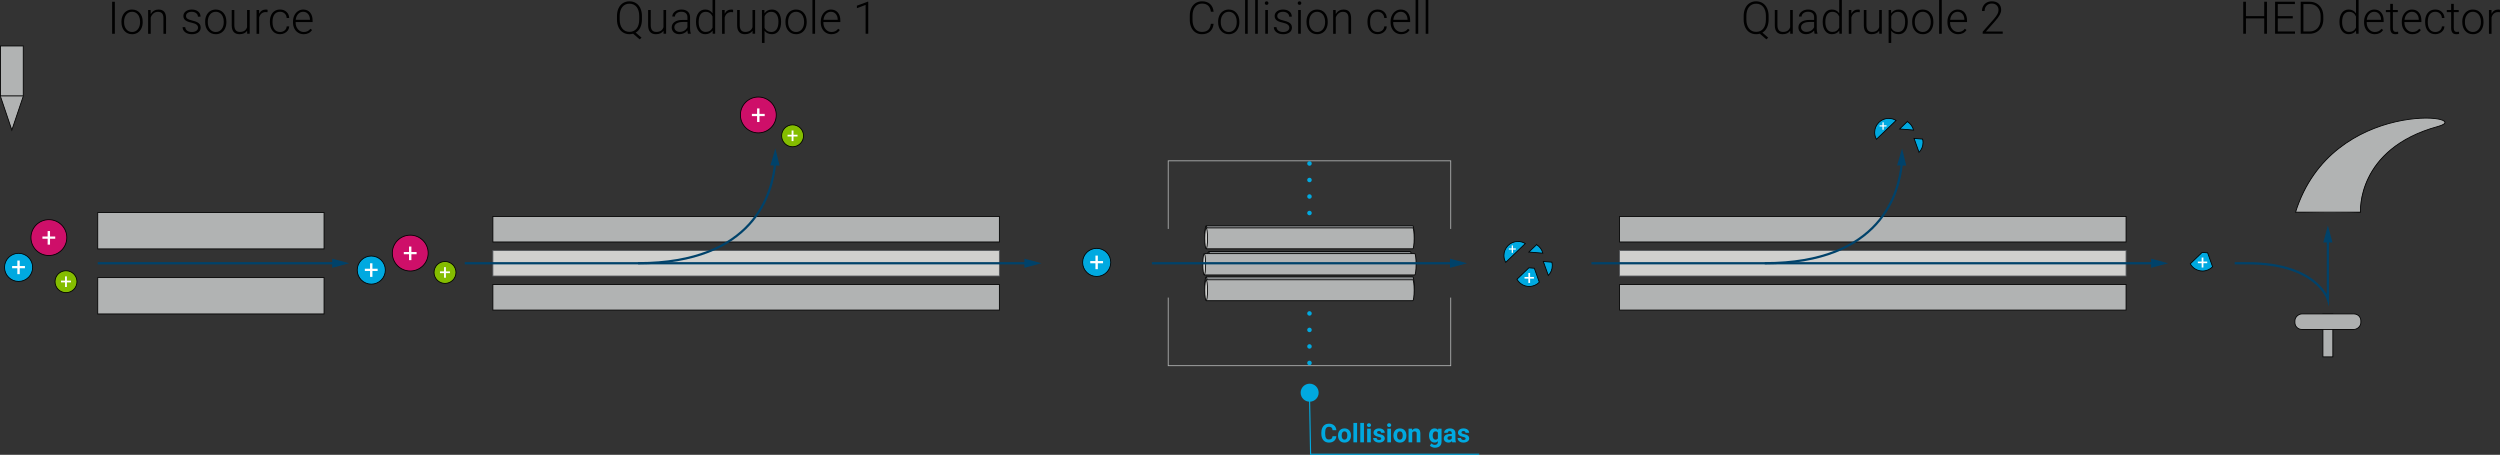 <?xml version="1.0" encoding="UTF-8"?><svg id="b" xmlns="http://www.w3.org/2000/svg" width="2221.121" height="404.079" viewBox="0 0 2221.121 404.079"><rect x="0" y="0" width="2221.121" height="404.079" fill="#333333" stroke="none"/><g id="c"><g id="d"><g id="e"><g id="f"><rect x="86.838" y="246.634" width="201.06" height="32.287" fill="#b1b3b3" stroke="#000" stroke-miterlimit="10" stroke-width=".75"/><rect x="86.838" y="188.85" width="201.06" height="32.287" fill="#b1b3b3" stroke="#000" stroke-miterlimit="10" stroke-width=".75"/></g><g id="g"><polyline points=".355 85.417 10.523 115.575 20.691 85.417" fill="#b1b3b3" stroke="#000" stroke-miterlimit="10" stroke-width=".75"/><rect x=".387" y="40.839" width="20.272" height="44.34" fill="#b1b3b3" stroke="#000" stroke-miterlimit="10" stroke-width=".75"/></g></g><g id="h"><rect id="i" x="437.898" y="252.792" width="450" height="22.688" fill="#b1b3b3" stroke="#000" stroke-miterlimit="10" stroke-width=".75"/><rect id="j" x="437.898" y="222.542" width="450" height="22.688" fill="#d0d0ce" stroke="#53565a" stroke-miterlimit="10" stroke-width=".75"/><rect id="k" x="437.898" y="192.291" width="450" height="22.688" fill="#b1b3b3" stroke="#000" stroke-miterlimit="10" stroke-width=".75"/></g><g id="l"><polyline id="m" points="1288.898 264.386 1288.898 324.886 1037.898 324.886 1037.898 264.386" fill="none" stroke="#b1b3b3" stroke-miterlimit="10" stroke-width=".75"/><polyline id="n" points="1037.898 203.386 1037.898 142.886 1288.898 142.886 1288.898 203.386" fill="none" stroke="#b1b3b3" stroke-miterlimit="10" stroke-width=".75"/><line x1="1163.398" y1="278.457" x2="1163.398" y2="278.457" fill="none" stroke="#00a9e0" stroke-linecap="round" stroke-miterlimit="10" stroke-width="4"/><line x1="1163.398" y1="293.123" x2="1163.398" y2="315.123" fill="none" stroke="#00a9e0" stroke-dasharray="0 0 0 14.667" stroke-linecap="round" stroke-miterlimit="10" stroke-width="4"/><line x1="1163.398" y1="322.457" x2="1163.398" y2="322.457" fill="none" stroke="#00a9e0" stroke-linecap="round" stroke-miterlimit="10" stroke-width="4"/><line x1="1163.398" y1="145.257" x2="1163.398" y2="145.257" fill="none" stroke="#00a9e0" stroke-linecap="round" stroke-miterlimit="10" stroke-width="4"/><line x1="1163.398" y1="159.923" x2="1163.398" y2="181.923" fill="none" stroke="#00a9e0" stroke-dasharray="0 0 0 14.667" stroke-linecap="round" stroke-miterlimit="10" stroke-width="4"/><line x1="1163.398" y1="189.257" x2="1163.398" y2="189.257" fill="none" stroke="#00a9e0" stroke-linecap="round" stroke-miterlimit="10" stroke-width="4"/><g id="o"><path d="M1071.609,245.938h183.577c.679,0,1.23,4.16,1.23,9.291s-.551,9.291-1.23,9.291h-183.577" fill="#888b8d" stroke="#000" stroke-miterlimit="10" stroke-width=".75"/><ellipse cx="1071.609" cy="255.229" rx="1.23" ry="9.291" fill="#888b8d" stroke="#000" stroke-miterlimit="10" stroke-width=".75"/></g><g id="p"><path d="M1071.609,200.611h183.577c.679,0,1.23,4.16,1.23,9.291s-.551,9.291-1.23,9.291h-183.577" fill="#888b8d" stroke="#000" stroke-miterlimit="10" stroke-width=".75"/><ellipse cx="1071.609" cy="209.902" rx="1.23" ry="9.291" fill="#888b8d" stroke="#000" stroke-miterlimit="10" stroke-width=".75"/></g><g id="q"><path d="M1073.784,223.495h179.228c.663,0,1.201,4.061,1.201,9.071s-.538,9.071-1.201,9.071h-179.228" fill="#888b8d" stroke="#000" stroke-miterlimit="10" stroke-width=".75"/><ellipse cx="1073.784" cy="232.566" rx="1.201" ry="9.071" fill="#888b8d" stroke="#000" stroke-miterlimit="10" stroke-width=".75"/></g><g id="r"><path d="M1071.609,248.578h183.577c.679,0,1.23,4.16,1.23,9.291s-.551,9.291-1.23,9.291h-183.577" fill="#b1b3b3" stroke="#000" stroke-miterlimit="10" stroke-width=".75"/><ellipse cx="1071.609" cy="257.869" rx="1.23" ry="9.291" fill="#d0d0ce" stroke="#000" stroke-miterlimit="10" stroke-width=".75"/></g><g id="s"><path d="M1069.901,225.348h186.994c.692,0,1.253,4.237,1.253,9.464s-.561,9.464-1.253,9.464h-186.994" fill="#b1b3b3" stroke="#000" stroke-miterlimit="10" stroke-width=".75"/><ellipse cx="1069.901" cy="234.812" rx="1.253" ry="9.464" fill="#d0d0ce" stroke="#000" stroke-miterlimit="10" stroke-width=".75"/></g><g id="t"><path d="M1071.609,202.465h183.577c.679,0,1.23,4.16,1.23,9.291s-.551,9.291-1.23,9.291h-183.577" fill="#b1b3b3" stroke="#000" stroke-miterlimit="10" stroke-width=".75"/><ellipse cx="1071.609" cy="211.756" rx="1.23" ry="9.291" fill="#d0d0ce" stroke="#000" stroke-miterlimit="10" stroke-width=".75"/></g></g><g id="u"><rect id="v" x="1438.898" y="252.792" width="450" height="22.688" fill="#b1b3b3" stroke="#000" stroke-miterlimit="10" stroke-width=".75"/><rect id="w" x="1438.898" y="222.542" width="450" height="22.688" fill="#d0d0ce" stroke="#53565a" stroke-miterlimit="10" stroke-width=".75"/><rect id="x" x="1438.898" y="192.291" width="450" height="22.688" fill="#b1b3b3" stroke="#000" stroke-miterlimit="10" stroke-width=".75"/></g><g id="y"><g id="z"><path d="M2166.023,112.36c-73.344,20.389-68.811,75.924-68.811,75.924-4.506.253-13.553.567-27.201.567-11.334,0-22.667-.567-30.518-.368,32.3-102.741,162.313-86.07,126.529-76.122Z" fill="#b1b3b3" stroke-width="0"/><path d="M2039.494,188.482c32.3-102.741,162.365-85.882,126.529-76.122-72.778,19.822-68.838,76.122-68.838,76.122h-57.691Z" fill="none" stroke="#000" stroke-miterlimit="10" stroke-width=".75"/></g><g id="aa"><rect x="2063.786" y="278.921" width="8.828" height="38.134" transform="translate(4136.401 595.975) rotate(-180)" fill="#aeb0b0" stroke="#000" stroke-miterlimit="10" stroke-width=".75"/><rect x="2061.321" y="256.498" width="13.759" height="58.605" rx="6.07" ry="6.07" transform="translate(1782.4 2354.001) rotate(-90)" fill="#aeb0b0" stroke="#000" stroke-miterlimit="10" stroke-width=".75"/></g></g></g><g id="ab"><g id="ac"><g id="ad"><circle cx="43.422" cy="211.082" r="15.933" fill="#ce0f69" stroke="#000" stroke-miterlimit="10" stroke-width=".75"/><path d="M44.44,210.118h4.626v1.994h-4.626v5.242h-2.119v-5.242h-4.626v-1.994h4.626v-4.843h2.119v4.843Z" fill="#fff" stroke-width="0"/></g><g id="ae"><circle cx="58.635" cy="250.269" r="9.747" fill="#84bd00" stroke="#000" stroke-miterlimit="10" stroke-width=".75"/><path d="M59.432,249.327h3.608v1.556h-3.608v4.088h-1.653v-4.088h-3.608v-1.556h3.608v-3.777h1.653v3.777Z" fill="#fff" stroke-width="0"/></g><g id="af"><circle cx="16.506" cy="237.545" r="12.496" fill="#00a9e0" stroke="#000" stroke-miterlimit="10" stroke-width=".75"/><path d="M17.525,236.339h4.626v1.994h-4.626v5.242h-2.12v-5.242h-4.626v-1.994h4.626v-4.843h2.12v4.843Z" fill="#fff" stroke-width="0"/></g></g><line x1="86.838" y1="233.886" x2="297.898" y2="233.886" fill="none" stroke="#00426a" stroke-miterlimit="10" stroke-width="2"/><polygon points="295.124 237.953 310.301 233.886 295.124 229.818 295.124 237.953" fill="#00426a" stroke-width="0"/><g id="ag"><circle cx="329.865" cy="239.958" r="12.496" fill="#00a9e0" stroke="#000" stroke-miterlimit="10" stroke-width=".75"/><path d="M330.888,238.754h4.626v1.994h-4.626v5.242h-2.12v-5.242h-4.626v-1.994h4.626v-4.843h2.12v4.843Z" fill="#fff" stroke-width="0"/></g><g id="ah"><circle cx="395.362" cy="242.056" r="9.747" fill="#84bd00" stroke="#000" stroke-miterlimit="10" stroke-width=".75"/><path d="M396.157,241.115h3.608v1.556h-3.608v4.088h-1.653v-4.088h-3.608v-1.556h3.608v-3.777h1.653v3.777Z" fill="#fff" stroke-width="0"/></g><g id="ai"><circle cx="364.484" cy="224.847" r="15.933" fill="#ce0f69" stroke="#000" stroke-miterlimit="10" stroke-width=".75"/><path d="M365.502,223.884h4.626v1.994h-4.626v5.242h-2.119v-5.242h-4.626v-1.994h4.626v-4.843h2.119v4.843Z" fill="#fff" stroke-width="0"/></g><line x1="412.898" y1="233.886" x2="912.898" y2="233.886" fill="none" stroke="#00426a" stroke-miterlimit="10" stroke-width="2"/><polygon points="910.124 237.953 925.301 233.886 910.124 229.818 910.124 237.953" fill="#00426a" stroke-width="0"/><path d="M566.875,233.857c103.259,0,119.623-62.418,121.853-89.599" fill="none" stroke="#00426a" stroke-miterlimit="10" stroke-width="2"/><polygon points="692.6 147.122 688.875 131.857 684.468 146.939 692.6 147.122" fill="#00426a" stroke-width="0"/><g id="aj"><circle cx="704.166" cy="120.662" r="9.747" fill="#84bd00" stroke="#000" stroke-miterlimit="10" stroke-width=".75"/><path d="M704.962,119.719h3.608v1.556h-3.608v4.088h-1.653v-4.088h-3.608v-1.556h3.608v-3.777h1.653v3.777Z" fill="#fff" stroke-width="0"/></g><g id="ak"><circle cx="673.74" cy="102.135" r="15.933" fill="#ce0f69" stroke="#000" stroke-miterlimit="10" stroke-width=".75"/><path d="M674.758,101.171h4.626v1.994h-4.626v5.242h-2.12v-5.242h-4.626v-1.994h4.626v-4.843h2.12v4.843Z" fill="#fff" stroke-width="0"/></g><g id="al"><circle cx="974.352" cy="233.125" r="12.496" fill="#00a9e0" stroke="#000" stroke-miterlimit="10" stroke-width=".75"/><path d="M975.371,231.919h4.626v1.994h-4.626v5.242h-2.12v-5.242h-4.626v-1.994h4.626v-4.843h2.12v4.843Z" fill="#fff" stroke-width="0"/></g><line x1="1023.398" y1="233.886" x2="1290.995" y2="233.886" fill="none" stroke="#00426a" stroke-miterlimit="10" stroke-width="2"/><polygon points="1288.221 237.953 1303.398 233.886 1288.221 229.818 1288.221 237.953" fill="#00426a" stroke-width="0"/><g id="am"><path d="M1348.648,214.518c-6.902,0-12.496,5.595-12.496,12.496,0,2.212.58,4.287,1.589,6.09l17.431-16.733c-1.901-1.167-4.129-1.853-6.523-1.853Z" fill="#00a9e0" stroke="#000" stroke-miterlimit="10" stroke-width=".75"/><path d="M1344.216,220.681h2.515v1.084h-2.515v2.849h-1.151v-2.849h-2.515v-1.084h2.515v-2.632h1.151v2.632Z" fill="#fff" stroke-width="0"/><path d="M1365.171,217.37l-6.845,6.572,12.421.981c-.815-3.182-2.846-5.875-5.576-7.552Z" fill="#00a9e0" stroke="#000" stroke-miterlimit="10" stroke-width=".75"/><path d="M1358.326,237.942l-10.585,10.162c2.138,3.82,6.218,6.407,10.907,6.407,3.511,0,6.679-1.453,8.95-3.785l-4.443-12.403-4.829-.381Z" fill="#00a9e0" stroke="#000" stroke-miterlimit="10" stroke-width=".75"/><path d="M1359.418,246.084h3.395v1.463h-3.395v3.846h-1.555v-3.846h-3.395v-1.463h3.395v-3.553h1.555v3.553Z" fill="#fff" stroke-width="0"/><path d="M1378.747,232.922l-7.593-.599,4.443,12.403c2.192-2.251,3.547-5.321,3.547-8.712,0-1.069-.144-2.102-.397-3.092Z" fill="#00a9e0" stroke="#000" stroke-miterlimit="10" stroke-width=".75"/></g><line x1="1413.898" y1="233.886" x2="1913.898" y2="233.886" fill="none" stroke="#00426a" stroke-miterlimit="10" stroke-width="2"/><polygon points="1911.124 237.953 1926.301 233.886 1911.124 229.818 1911.124 237.953" fill="#00426a" stroke-width="0"/><path d="M1567.875,233.857c103.259,0,119.623-62.418,121.853-89.599" fill="none" stroke="#00426a" stroke-miterlimit="10" stroke-width="2"/><polygon points="1693.6 147.122 1689.875 131.857 1685.468 146.939 1693.6 147.122" fill="#00426a" stroke-width="0"/><g id="an"><path d="M1678.024,105.159c-6.902,0-12.496,5.595-12.496,12.496,0,2.212.58,4.287,1.589,6.09l17.431-16.733c-1.901-1.167-4.129-1.853-6.523-1.853Z" fill="#00a9e0" stroke="#000" stroke-miterlimit="10" stroke-width=".75"/><path d="M1673.592,111.323h2.515v1.084h-2.515v2.849h-1.151v-2.849h-2.515v-1.084h2.515v-2.632h1.151v2.632Z" fill="#fff" stroke-width="0"/><path d="M1694.548,108.012l-6.845,6.572,12.421.981c-.815-3.182-2.846-5.875-5.576-7.552Z" fill="#00a9e0" stroke="#000" stroke-miterlimit="10" stroke-width=".75"/><path d="M1708.124,123.564l-7.593-.599,4.443,12.403c2.192-2.251,3.547-5.321,3.547-8.712,0-1.069-.144-2.102-.397-3.092Z" fill="#00a9e0" stroke="#000" stroke-miterlimit="10" stroke-width=".75"/></g><path d="M1956.513,224.229l-10.585,10.162c2.138,3.82,6.218,6.407,10.907,6.407,3.511,0,6.679-1.453,8.95-3.785l-4.443-12.403-4.829-.381Z" fill="#00a9e0" stroke="#000" stroke-miterlimit="10" stroke-width=".75"/><path d="M1957.605,232.372h3.395v1.463h-3.395v3.846h-1.555v-3.846h-3.395v-1.463h3.395v-3.553h1.555v3.553Z" fill="#fff" stroke-width="0"/><path d="M2068.201,212.664v53.203s-10.044-31.971-71.253-31.982h-11.542" fill="none" stroke="#00426a" stroke-miterlimit="10" stroke-width="2"/><polygon points="2064.133 215.438 2068.201 200.261 2072.268 215.438 2064.133 215.438" fill="#00426a" stroke-width="0"/></g><g id="ao"><path d="M102.026,30h-2.402V1.562h2.402v28.438Z" fill="#000" stroke-width="0"/><path d="M107.905,19.121c0-2.031.394-3.86,1.182-5.488.788-1.628,1.901-2.894,3.34-3.799,1.438-.905,3.069-1.357,4.893-1.357,2.812,0,5.091.986,6.836,2.959,1.745,1.973,2.617,4.587,2.617,7.842v.488c0,2.044-.394,3.884-1.182,5.518-.788,1.634-1.898,2.894-3.33,3.779-1.433.886-3.066,1.328-4.902,1.328-2.8,0-5.075-.986-6.826-2.959-1.751-1.973-2.627-4.587-2.627-7.842v-.469ZM110.249,19.766c0,2.526.654,4.6,1.963,6.221s3.024,2.432,5.146,2.432c2.109,0,3.818-.811,5.127-2.432s1.963-3.76,1.963-6.416v-.449c0-1.614-.3-3.093-.898-4.434-.599-1.341-1.439-2.38-2.52-3.115-1.081-.735-2.318-1.104-3.711-1.104-2.083,0-3.783.817-5.098,2.451-1.315,1.634-1.973,3.772-1.973,6.416v.43Z" fill="#000" stroke-width="0"/><path d="M133.823,8.867l.078,3.613c.794-1.302,1.784-2.295,2.969-2.979,1.185-.684,2.493-1.025,3.926-1.025,2.266,0,3.952.638,5.059,1.914,1.106,1.276,1.667,3.19,1.68,5.742v13.867h-2.324v-13.887c-.013-1.888-.414-3.294-1.201-4.219-.788-.925-2.048-1.387-3.779-1.387-1.445,0-2.725.452-3.838,1.357s-1.937,2.126-2.471,3.662v14.473h-2.324V8.867h2.227Z" fill="#000" stroke-width="0"/><path d="M175.952,24.629c0-1.159-.466-2.09-1.396-2.793-.931-.703-2.334-1.253-4.209-1.65s-3.33-.853-4.365-1.367-1.804-1.143-2.305-1.885c-.501-.742-.752-1.641-.752-2.695,0-1.667.696-3.044,2.09-4.131,1.393-1.087,3.177-1.631,5.352-1.631,2.356,0,4.248.583,5.674,1.748s2.139,2.686,2.139,4.561h-2.344c0-1.237-.518-2.266-1.553-3.086s-2.341-1.23-3.916-1.23c-1.537,0-2.771.342-3.701,1.025-.931.684-1.396,1.572-1.396,2.666,0,1.055.387,1.872,1.162,2.451.774.579,2.188,1.11,4.238,1.592s3.587.996,4.609,1.543c1.022.547,1.78,1.204,2.275,1.973.495.769.742,1.699.742,2.793,0,1.784-.72,3.21-2.158,4.277-1.439,1.067-3.317,1.602-5.635,1.602-2.461,0-4.457-.596-5.986-1.787-1.53-1.191-2.295-2.698-2.295-4.521h2.344c.091,1.367.667,2.432,1.729,3.193,1.061.762,2.464,1.143,4.209,1.143,1.627,0,2.942-.358,3.945-1.074,1.002-.716,1.504-1.621,1.504-2.715Z" fill="#000" stroke-width="0"/><path d="M182.26,19.121c0-2.031.394-3.86,1.182-5.488.788-1.628,1.901-2.894,3.34-3.799,1.438-.905,3.069-1.357,4.893-1.357,2.812,0,5.091.986,6.836,2.959,1.745,1.973,2.617,4.587,2.617,7.842v.488c0,2.044-.394,3.884-1.182,5.518-.788,1.634-1.898,2.894-3.33,3.779-1.433.886-3.066,1.328-4.902,1.328-2.8,0-5.075-.986-6.826-2.959-1.751-1.973-2.627-4.587-2.627-7.842v-.469ZM184.604,19.766c0,2.526.654,4.6,1.963,6.221s3.024,2.432,5.146,2.432c2.109,0,3.818-.811,5.127-2.432s1.963-3.76,1.963-6.416v-.449c0-1.614-.3-3.093-.898-4.434-.599-1.341-1.439-2.38-2.52-3.115-1.081-.735-2.318-1.104-3.711-1.104-2.083,0-3.783.817-5.098,2.451-1.315,1.634-1.973,3.772-1.973,6.416v.43Z" fill="#000" stroke-width="0"/><path d="M219.546,27.324c-1.406,2.044-3.652,3.066-6.738,3.066-2.253,0-3.965-.654-5.137-1.963s-1.771-3.245-1.797-5.811v-13.75h2.324v13.457c0,4.023,1.627,6.035,4.883,6.035,3.385,0,5.527-1.399,6.426-4.199v-15.293h2.344v21.133h-2.266l-.039-2.676Z" fill="#000" stroke-width="0"/><path d="M237.69,10.859c-.495-.091-1.022-.137-1.582-.137-1.458,0-2.692.407-3.701,1.221-1.009.813-1.729,1.995-2.158,3.545v14.512h-2.324V8.867h2.285l.039,3.359c1.237-2.5,3.223-3.75,5.957-3.75.651,0,1.165.085,1.543.254l-.059,2.129Z" fill="#000" stroke-width="0"/><path d="M248.823,28.418c1.627,0,2.991-.459,4.092-1.377,1.1-.918,1.696-2.106,1.787-3.564h2.246c-.065,1.289-.469,2.464-1.211,3.525s-1.729,1.892-2.959,2.49-2.549.898-3.955.898c-2.773,0-4.971-.964-6.592-2.891s-2.432-4.519-2.432-7.773v-.703c0-2.083.364-3.926,1.094-5.527.729-1.602,1.774-2.839,3.135-3.711,1.36-.872,2.952-1.309,4.775-1.309,2.317,0,4.229.69,5.732,2.07s2.308,3.196,2.412,5.449h-2.246c-.104-1.653-.7-2.988-1.787-4.004-1.087-1.016-2.458-1.523-4.111-1.523-2.109,0-3.747.762-4.912,2.285-1.166,1.523-1.748,3.659-1.748,6.406v.684c0,2.695.583,4.798,1.748,6.309,1.165,1.511,2.809,2.266,4.932,2.266Z" fill="#000" stroke-width="0"/><path d="M269.799,30.391c-1.797,0-3.421-.442-4.873-1.328-1.452-.886-2.582-2.119-3.389-3.701-.808-1.582-1.211-3.356-1.211-5.322v-.84c0-2.031.394-3.86,1.182-5.488.788-1.628,1.885-2.907,3.291-3.838s2.93-1.396,4.57-1.396c2.565,0,4.6.876,6.104,2.627s2.256,4.144,2.256,7.178v1.309h-15.078v.449c0,2.396.687,4.392,2.061,5.986,1.374,1.595,3.102,2.393,5.186,2.393,1.25,0,2.354-.228,3.311-.684s1.826-1.185,2.607-2.188l1.465,1.113c-1.719,2.487-4.212,3.73-7.48,3.73ZM269.37,10.469c-1.758,0-3.239.645-4.443,1.934-1.205,1.289-1.937,3.021-2.197,5.195h12.676v-.254c-.065-2.031-.645-3.685-1.738-4.961s-2.526-1.914-4.297-1.914Z" fill="#000" stroke-width="0"/><path d="M570.319,17.324c0,2.708-.479,5.068-1.436,7.08s-2.321,3.532-4.092,4.561l5.176,4.512-1.66,1.484-5.801-5.02c-1.068.3-2.155.449-3.262.449-2.162,0-4.085-.534-5.771-1.602-1.687-1.067-2.992-2.581-3.916-4.541-.925-1.96-1.394-4.222-1.406-6.787v-3.184c0-2.591.459-4.886,1.377-6.885s2.217-3.535,3.896-4.609,3.606-1.611,5.781-1.611c2.213,0,4.16.534,5.84,1.602s2.979,2.598,3.896,4.59,1.377,4.29,1.377,6.895v3.066ZM567.917,14.238c0-3.425-.775-6.106-2.324-8.047-1.55-1.94-3.679-2.91-6.387-2.91-2.63,0-4.73.974-6.299,2.92-1.569,1.946-2.354,4.665-2.354,8.154v2.969c0,3.372.778,6.045,2.334,8.018,1.556,1.973,3.675,2.959,6.357,2.959,2.708,0,4.831-.97,6.367-2.91,1.536-1.94,2.305-4.648,2.305-8.125v-3.027Z" fill="#000" stroke-width="0"/><path d="M589.499,27.324c-1.406,2.044-3.652,3.066-6.738,3.066-2.253,0-3.965-.654-5.137-1.963s-1.771-3.245-1.797-5.811v-13.75h2.324v13.457c0,4.023,1.627,6.035,4.883,6.035,3.385,0,5.527-1.399,6.426-4.199v-15.293h2.344v21.133h-2.266l-.039-2.676Z" fill="#000" stroke-width="0"/><path d="M611.218,30c-.234-.664-.384-1.647-.449-2.949-.82,1.067-1.865,1.892-3.135,2.471s-2.614.869-4.033.869c-2.031,0-3.675-.566-4.932-1.699-1.257-1.133-1.885-2.565-1.885-4.297,0-2.058.856-3.685,2.568-4.883,1.712-1.198,4.098-1.797,7.158-1.797h4.238v-2.402c0-1.511-.466-2.698-1.396-3.564-.931-.866-2.289-1.299-4.072-1.299-1.628,0-2.976.417-4.043,1.25-1.068.833-1.602,1.836-1.602,3.008l-2.344-.02c0-1.68.781-3.135,2.344-4.365s3.483-1.846,5.762-1.846c2.356,0,4.215.589,5.576,1.768,1.36,1.179,2.061,2.822,2.1,4.932v10c0,2.044.215,3.574.645,4.59v.234h-2.5ZM603.874,28.32c1.562,0,2.959-.378,4.189-1.133s2.125-1.765,2.686-3.027v-4.648h-4.18c-2.331.026-4.154.452-5.469,1.279-1.315.827-1.973,1.963-1.973,3.408,0,1.185.439,2.168,1.318,2.949s2.021,1.172,3.428,1.172Z" fill="#000" stroke-width="0"/><path d="M618.366,19.238c0-3.281.732-5.896,2.197-7.842s3.454-2.92,5.967-2.92c2.852,0,5.026,1.126,6.523,3.379V0h2.324v30h-2.188l-.098-2.812c-1.498,2.136-3.698,3.203-6.602,3.203-2.435,0-4.398-.979-5.889-2.939-1.491-1.96-2.236-4.606-2.236-7.939v-.273ZM620.73,19.648c0,2.695.54,4.821,1.621,6.377,1.081,1.556,2.604,2.334,4.57,2.334,2.877,0,4.922-1.27,6.133-3.809v-9.922c-1.211-2.747-3.242-4.121-6.094-4.121-1.966,0-3.496.771-4.59,2.314s-1.641,3.818-1.641,6.826Z" fill="#000" stroke-width="0"/><path d="M651.296,10.859c-.495-.091-1.022-.137-1.582-.137-1.458,0-2.692.407-3.701,1.221-1.009.813-1.729,1.995-2.158,3.545v14.512h-2.324V8.867h2.285l.039,3.359c1.237-2.5,3.223-3.75,5.957-3.75.651,0,1.165.085,1.543.254l-.059,2.129Z" fill="#000" stroke-width="0"/><path d="M668.581,27.324c-1.406,2.044-3.652,3.066-6.738,3.066-2.253,0-3.965-.654-5.137-1.963s-1.771-3.245-1.797-5.811v-13.75h2.324v13.457c0,4.023,1.627,6.035,4.883,6.035,3.385,0,5.527-1.399,6.426-4.199v-15.293h2.344v21.133h-2.266l-.039-2.676Z" fill="#000" stroke-width="0"/><path d="M693.952,19.648c0,3.294-.729,5.908-2.188,7.842-1.458,1.934-3.412,2.9-5.859,2.9-2.891,0-5.104-1.016-6.641-3.047v10.781h-2.324V8.867h2.168l.117,2.988c1.523-2.253,3.73-3.379,6.621-3.379,2.526,0,4.508.957,5.947,2.871,1.438,1.914,2.158,4.57,2.158,7.969v.332ZM691.608,19.238c0-2.695-.554-4.824-1.66-6.387-1.107-1.562-2.65-2.344-4.629-2.344-1.433,0-2.663.345-3.691,1.035-1.029.69-1.816,1.692-2.363,3.008v10.137c.56,1.211,1.36,2.136,2.402,2.773,1.042.638,2.272.957,3.691.957,1.966,0,3.499-.784,4.6-2.354,1.1-1.569,1.65-3.845,1.65-6.826Z" fill="#000" stroke-width="0"/><path d="M697.839,19.121c0-2.031.394-3.86,1.182-5.488.788-1.628,1.901-2.894,3.34-3.799,1.438-.905,3.069-1.357,4.893-1.357,2.812,0,5.091.986,6.836,2.959,1.745,1.973,2.617,4.587,2.617,7.842v.488c0,2.044-.394,3.884-1.182,5.518-.788,1.634-1.898,2.894-3.33,3.779-1.433.886-3.066,1.328-4.902,1.328-2.8,0-5.075-.986-6.826-2.959-1.751-1.973-2.627-4.587-2.627-7.842v-.469ZM700.183,19.766c0,2.526.654,4.6,1.963,6.221s3.024,2.432,5.146,2.432c2.109,0,3.818-.811,5.127-2.432s1.963-3.76,1.963-6.416v-.449c0-1.614-.3-3.093-.898-4.434-.599-1.341-1.439-2.38-2.52-3.115-1.081-.735-2.318-1.104-3.711-1.104-2.083,0-3.783.817-5.098,2.451-1.315,1.634-1.973,3.772-1.973,6.416v.43Z" fill="#000" stroke-width="0"/><path d="M724.148,30h-2.344V0h2.344v30Z" fill="#000" stroke-width="0"/><path d="M738.679,30.391c-1.797,0-3.421-.442-4.873-1.328-1.452-.886-2.582-2.119-3.389-3.701-.808-1.582-1.211-3.356-1.211-5.322v-.84c0-2.031.394-3.86,1.182-5.488.788-1.628,1.885-2.907,3.291-3.838s2.93-1.396,4.57-1.396c2.565,0,4.6.876,6.104,2.627s2.256,4.144,2.256,7.178v1.309h-15.078v.449c0,2.396.687,4.392,2.061,5.986,1.374,1.595,3.102,2.393,5.186,2.393,1.25,0,2.354-.228,3.311-.684s1.826-1.185,2.607-2.188l1.465,1.113c-1.719,2.487-4.212,3.73-7.48,3.73ZM738.249,10.469c-1.758,0-3.239.645-4.443,1.934-1.205,1.289-1.937,3.021-2.197,5.195h12.676v-.254c-.065-2.031-.645-3.685-1.738-4.961s-2.526-1.914-4.297-1.914Z" fill="#000" stroke-width="0"/><path d="M771.394,30h-2.344V4.375l-7.734,2.871v-2.188l9.688-3.594h.391v28.535Z" fill="#000" stroke-width="0"/><g id="ap"><g id="aq"><line x1="1314.14" y1="403.579" x2="1163.898" y2="403.579" fill="none" stroke="#00a9e0" stroke-miterlimit="10"/><line x1="1164.398" y1="403.579" x2="1163.398" y2="349.886" fill="none" stroke="#00a9e0" stroke-miterlimit="10"/><circle cx="1163.556" cy="348.886" r="8" fill="#00a9e0" stroke-width="0"/></g><path d="M1187.265,387.544c-.128,1.76-.777,3.145-1.949,4.156-1.171,1.01-2.716,1.516-4.632,1.516-2.097,0-3.746-.706-4.947-2.117-1.202-1.411-1.803-3.349-1.803-5.812v-.999c0-1.572.277-2.958.831-4.156.555-1.197,1.346-2.116,2.375-2.757,1.03-.64,2.226-.96,3.589-.96,1.887,0,3.406.506,4.56,1.516,1.152,1.012,1.819,2.43,1.999,4.257h-3.369c-.083-1.056-.377-1.821-.882-2.297-.506-.476-1.274-.713-2.308-.713-1.123,0-1.964.402-2.521,1.207s-.844,2.054-.859,3.745v1.236c0,1.767.268,3.058.803,3.874.536.816,1.38,1.224,2.533,1.224,1.04,0,1.817-.237,2.33-.713s.807-1.211.882-2.207h3.369Z" fill="#00a9e0" stroke-width="0"/><path d="M1188.758,386.804c0-1.206.232-2.28.696-3.224.465-.943,1.133-1.673,2.005-2.19.872-.516,1.885-.774,3.038-.774,1.64,0,2.978.502,4.015,1.505s1.615,2.366,1.735,4.088l.022.831c0,1.864-.521,3.359-1.562,4.486-1.04,1.127-2.437,1.69-4.188,1.69s-3.15-.562-4.195-1.685c-1.044-1.123-1.566-2.65-1.566-4.582v-.146ZM1192.004,387.033c0,1.155.217,2.038.651,2.649.434.611,1.056.916,1.864.916.786,0,1.399-.302,1.842-.905.441-.604.662-1.568.662-2.896,0-1.133-.221-2.01-.662-2.633-.442-.622-1.063-.934-1.864-.934-.794,0-1.408.31-1.842.929-.435.618-.651,1.576-.651,2.873Z" fill="#00a9e0" stroke-width="0"/><path d="M1205.693,392.991h-3.257v-17.25h3.257v17.25Z" fill="#00a9e0" stroke-width="0"/><path d="M1211.792,392.991h-3.257v-17.25h3.257v17.25Z" fill="#00a9e0" stroke-width="0"/><path d="M1214.442,377.695c0-.486.162-.888.488-1.202.325-.314.77-.471,1.331-.471.554,0,.995.156,1.325.471.329.314.494.716.494,1.202,0,.494-.167.898-.5,1.213s-.773.472-1.319.472-.986-.157-1.32-.472c-.333-.314-.499-.719-.499-1.213ZM1217.89,392.991h-3.257v-12.151h3.257v12.151Z" fill="#00a9e0" stroke-width="0"/><path d="M1227.144,389.634c0-.397-.196-.71-.589-.938-.394-.229-1.024-.433-1.893-.612-2.891-.605-4.335-1.834-4.335-3.684,0-1.078.447-1.978,1.342-2.7s2.064-1.084,3.51-1.084c1.542,0,2.775.363,3.7,1.089.925.727,1.387,1.67,1.387,2.83h-3.245c0-.464-.15-.848-.449-1.15-.3-.304-.768-.455-1.404-.455-.546,0-.97.123-1.269.371-.3.246-.449.561-.449.943,0,.359.17.649.511.87s.915.411,1.724.572,1.49.343,2.044.545c1.715.629,2.572,1.718,2.572,3.269,0,1.107-.476,2.004-1.427,2.689-.95.685-2.179,1.027-3.684,1.027-1.018,0-1.922-.182-2.712-.545s-1.409-.86-1.858-1.493-.674-1.316-.674-2.05h3.077c.029.576.243,1.019.64,1.325.397.307.929.46,1.595.46.622,0,1.092-.117,1.41-.354.317-.235.477-.545.477-.926Z" fill="#00a9e0" stroke-width="0"/><path d="M1232.366,377.695c0-.486.162-.888.488-1.202.325-.314.77-.471,1.331-.471.554,0,.995.156,1.325.471.329.314.494.716.494,1.202,0,.494-.167.898-.5,1.213s-.773.472-1.319.472-.986-.157-1.32-.472c-.333-.314-.499-.719-.499-1.213ZM1235.814,392.991h-3.257v-12.151h3.257v12.151Z" fill="#00a9e0" stroke-width="0"/><path d="M1237.982,386.804c0-1.206.231-2.28.696-3.224.464-.943,1.132-1.673,2.005-2.19.872-.516,1.885-.774,3.037-.774,1.64,0,2.979.502,4.016,1.505,1.036,1.003,1.615,2.366,1.734,4.088l.022.831c0,1.864-.521,3.359-1.561,4.486-1.041,1.127-2.438,1.69-4.189,1.69s-3.149-.562-4.194-1.685c-1.044-1.123-1.566-2.65-1.566-4.582v-.146ZM1241.227,387.033c0,1.155.218,2.038.651,2.649.435.611,1.056.916,1.864.916.786,0,1.4-.302,1.842-.905.442-.604.663-1.568.663-2.896,0-1.133-.221-2.01-.663-2.633-.441-.622-1.062-.934-1.864-.934-.793,0-1.407.31-1.842.929-.434.618-.651,1.576-.651,2.873Z" fill="#00a9e0" stroke-width="0"/><path d="M1254.479,380.84l.102,1.403c.868-1.085,2.032-1.628,3.492-1.628,1.288,0,2.246.378,2.875,1.134.629.757.951,1.887.966,3.393v7.85h-3.245v-7.771c0-.688-.15-1.188-.449-1.499-.3-.311-.798-.466-1.494-.466-.913,0-1.599.389-2.055,1.168v8.568h-3.246v-12.151h3.055Z" fill="#00a9e0" stroke-width="0"/><path d="M1269.629,386.825c0-1.863.443-3.365,1.33-4.503.888-1.138,2.084-1.707,3.589-1.707,1.332,0,2.369.457,3.11,1.37l.135-1.146h2.942v11.747c0,1.063-.241,1.988-.725,2.773-.482.787-1.162,1.386-2.038,1.797-.876.412-1.901.618-3.077.618-.891,0-1.759-.178-2.605-.533-.846-.355-1.486-.814-1.92-1.376l1.438-1.977c.809.906,1.789,1.359,2.942,1.359.86,0,1.531-.23,2.01-.691.479-.46.719-1.113.719-1.959v-.652c-.748.847-1.733,1.27-2.953,1.27-1.46,0-2.642-.571-3.544-1.713-.901-1.142-1.353-2.656-1.353-4.543v-.135ZM1272.874,387.067c0,1.103.221,1.967.663,2.593.441.626,1.048.938,1.819.938.988,0,1.695-.371,2.122-1.113v-5.117c-.434-.742-1.134-1.113-2.1-1.113-.779,0-1.391.318-1.837.956-.445.637-.668,1.589-.668,2.856Z" fill="#00a9e0" stroke-width="0"/><path d="M1290.271,392.991c-.15-.292-.259-.655-.326-1.09-.786.877-1.808,1.314-3.065,1.314-1.19,0-2.177-.345-2.959-1.033-.783-.688-1.174-1.558-1.174-2.605,0-1.288.478-2.276,1.432-2.965.955-.688,2.334-1.037,4.139-1.045h1.493v-.695c0-.562-.144-1.012-.432-1.348-.289-.338-.743-.506-1.365-.506-.546,0-.975.131-1.285.393-.312.263-.467.622-.467,1.078h-3.245c0-.703.217-1.354.651-1.953.434-.6,1.048-1.069,1.842-1.41.793-.341,1.685-.511,2.673-.511,1.497,0,2.686.376,3.565,1.129.88.752,1.319,1.81,1.319,3.173v5.267c.008,1.153.169,2.025.483,2.616v.191h-3.279ZM1287.586,390.733c.479,0,.921-.106,1.325-.319.404-.214.704-.5.898-.859v-2.089h-1.213c-1.624,0-2.489.562-2.594,1.685l-.012.19c0,.404.143.738.427,1,.285.262.674.393,1.168.393Z" fill="#00a9e0" stroke-width="0"/><path d="M1302.141,389.634c0-.397-.196-.71-.589-.938-.394-.229-1.024-.433-1.893-.612-2.891-.605-4.335-1.834-4.335-3.684,0-1.078.447-1.978,1.342-2.7s2.064-1.084,3.51-1.084c1.542,0,2.775.363,3.7,1.089.925.727,1.387,1.67,1.387,2.83h-3.245c0-.464-.15-.848-.449-1.15-.3-.304-.768-.455-1.404-.455-.546,0-.97.123-1.269.371-.3.246-.449.561-.449.943,0,.359.17.649.511.87s.915.411,1.724.572,1.49.343,2.044.545c1.715.629,2.572,1.718,2.572,3.269,0,1.107-.476,2.004-1.427,2.689-.95.685-2.179,1.027-3.684,1.027-1.018,0-1.922-.182-2.712-.545s-1.409-.86-1.858-1.493-.674-1.316-.674-2.05h3.077c.029.576.243,1.019.64,1.325.397.307.929.46,1.595.46.622,0,1.092-.117,1.41-.354.317-.235.477-.545.477-.926Z" fill="#00a9e0" stroke-width="0"/></g><path d="M1078.232,21.133c-.326,2.995-1.396,5.286-3.213,6.875s-4.235,2.383-7.256,2.383c-2.109,0-3.975-.527-5.596-1.582s-2.875-2.549-3.76-4.482c-.886-1.934-1.335-4.144-1.348-6.631v-3.691c0-2.526.442-4.766,1.328-6.719.885-1.953,2.158-3.46,3.818-4.521s3.57-1.592,5.732-1.592c3.047,0,5.452.82,7.217,2.461,1.764,1.641,2.789,3.913,3.076,6.816h-2.422c-.6-4.831-3.223-7.246-7.871-7.246-2.578,0-4.633.965-6.162,2.893-1.53,1.93-2.295,4.594-2.295,7.995v3.479c0,3.283.745,5.902,2.236,7.857,1.49,1.954,3.506,2.932,6.045,2.932,2.513,0,4.407-.603,5.684-1.807,1.275-1.204,2.063-3.011,2.363-5.42h2.422Z" fill="#000" stroke-width="0"/><path d="M1082.235,19.121c0-2.031.394-3.86,1.182-5.488.787-1.628,1.9-2.894,3.34-3.799,1.438-.905,3.069-1.357,4.893-1.357,2.812,0,5.091.986,6.836,2.959,1.744,1.973,2.617,4.587,2.617,7.842v.488c0,2.044-.395,3.884-1.182,5.518-.788,1.634-1.898,2.894-3.33,3.779-1.433.886-3.066,1.328-4.902,1.328-2.8,0-5.075-.986-6.826-2.959-1.752-1.973-2.627-4.587-2.627-7.842v-.469ZM1084.579,19.766c0,2.526.654,4.6,1.963,6.221s3.023,2.432,5.146,2.432c2.109,0,3.818-.811,5.127-2.432s1.963-3.76,1.963-6.416v-.449c0-1.614-.3-3.093-.898-4.434-.6-1.341-1.439-2.38-2.52-3.115-1.081-.735-2.318-1.104-3.711-1.104-2.084,0-3.783.817-5.098,2.451-1.315,1.634-1.973,3.772-1.973,6.416v.43Z" fill="#000" stroke-width="0"/><path d="M1108.544,30h-2.344V0h2.344v30Z" fill="#000" stroke-width="0"/><path d="M1117.509,30h-2.344V0h2.344v30Z" fill="#000" stroke-width="0"/><path d="M1123.72,2.764c0-.44.143-.812.43-1.116.286-.304.677-.456,1.172-.456s.889.152,1.182.456.439.676.439,1.116-.146.809-.439,1.106-.688.446-1.182.446-.886-.148-1.172-.446c-.287-.298-.43-.666-.43-1.106ZM1126.474,30h-2.344V8.867h2.344v21.133Z" fill="#000" stroke-width="0"/><path d="M1145.478,24.629c0-1.159-.466-2.09-1.396-2.793-.932-.703-2.334-1.253-4.209-1.65s-3.33-.853-4.365-1.367-1.804-1.143-2.305-1.885c-.502-.742-.752-1.641-.752-2.695,0-1.667.696-3.044,2.09-4.131,1.393-1.087,3.177-1.631,5.352-1.631,2.356,0,4.248.583,5.674,1.748s2.139,2.686,2.139,4.561h-2.344c0-1.237-.518-2.266-1.553-3.086s-2.341-1.23-3.916-1.23c-1.537,0-2.771.342-3.701,1.025-.932.684-1.396,1.572-1.396,2.666,0,1.055.387,1.872,1.162,2.451.774.579,2.188,1.11,4.238,1.592s3.587.996,4.609,1.543c1.021.547,1.78,1.204,2.275,1.973.494.769.742,1.699.742,2.793,0,1.784-.72,3.21-2.158,4.277-1.439,1.067-3.317,1.602-5.635,1.602-2.461,0-4.457-.596-5.986-1.787-1.53-1.191-2.295-2.698-2.295-4.521h2.344c.091,1.367.667,2.432,1.729,3.193,1.061.762,2.464,1.143,4.209,1.143,1.627,0,2.942-.358,3.945-1.074,1.002-.716,1.504-1.621,1.504-2.715Z" fill="#000" stroke-width="0"/><path d="M1152.939,2.764c0-.44.143-.812.43-1.116.286-.304.677-.456,1.172-.456s.889.152,1.182.456.439.676.439,1.116-.146.809-.439,1.106-.688.446-1.182.446-.886-.148-1.172-.446c-.287-.298-.43-.666-.43-1.106ZM1155.692,30h-2.344V8.867h2.344v21.133Z" fill="#000" stroke-width="0"/><path d="M1160.751,19.121c0-2.031.394-3.86,1.182-5.488.787-1.628,1.9-2.894,3.34-3.799,1.438-.905,3.069-1.357,4.893-1.357,2.812,0,5.091.986,6.836,2.959,1.744,1.973,2.617,4.587,2.617,7.842v.488c0,2.044-.395,3.884-1.182,5.518-.788,1.634-1.898,2.894-3.33,3.779-1.433.886-3.066,1.328-4.902,1.328-2.8,0-5.075-.986-6.826-2.959-1.752-1.973-2.627-4.587-2.627-7.842v-.469ZM1163.095,19.766c0,2.526.654,4.6,1.963,6.221s3.023,2.432,5.146,2.432c2.109,0,3.818-.811,5.127-2.432s1.963-3.76,1.963-6.416v-.449c0-1.614-.3-3.093-.898-4.434-.6-1.341-1.439-2.38-2.52-3.115-1.081-.735-2.318-1.104-3.711-1.104-2.084,0-3.783.817-5.098,2.451-1.315,1.634-1.973,3.772-1.973,6.416v.43Z" fill="#000" stroke-width="0"/><path d="M1186.669,8.867l.078,3.613c.794-1.302,1.783-2.295,2.969-2.979,1.185-.684,2.493-1.025,3.926-1.025,2.266,0,3.951.638,5.059,1.914,1.106,1.276,1.666,3.19,1.68,5.742v13.867h-2.324v-13.887c-.014-1.888-.414-3.294-1.201-4.219-.788-.925-2.048-1.387-3.779-1.387-1.445,0-2.725.452-3.838,1.357s-1.938,2.126-2.471,3.662v14.473h-2.324V8.867h2.227Z" fill="#000" stroke-width="0"/><path d="M1223.954,28.418c1.627,0,2.991-.459,4.092-1.377,1.1-.918,1.695-2.106,1.787-3.564h2.246c-.065,1.289-.469,2.464-1.211,3.525s-1.729,1.892-2.959,2.49-2.549.898-3.955.898c-2.773,0-4.971-.964-6.592-2.891s-2.432-4.519-2.432-7.773v-.703c0-2.083.364-3.926,1.094-5.527.729-1.602,1.773-2.839,3.135-3.711,1.36-.872,2.952-1.309,4.775-1.309,2.317,0,4.229.69,5.732,2.07s2.308,3.196,2.412,5.449h-2.246c-.104-1.653-.7-2.988-1.787-4.004-1.088-1.016-2.458-1.523-4.111-1.523-2.109,0-3.747.762-4.912,2.285-1.166,1.523-1.748,3.659-1.748,6.406v.684c0,2.695.582,4.798,1.748,6.309,1.165,1.511,2.809,2.266,4.932,2.266Z" fill="#000" stroke-width="0"/><path d="M1244.931,30.391c-1.797,0-3.422-.442-4.873-1.328-1.452-.886-2.582-2.119-3.389-3.701-.808-1.582-1.211-3.356-1.211-5.322v-.84c0-2.031.394-3.86,1.182-5.488.787-1.628,1.885-2.907,3.291-3.838s2.93-1.396,4.57-1.396c2.564,0,4.6.876,6.104,2.627s2.256,4.144,2.256,7.178v1.309h-15.078v.449c0,2.396.687,4.392,2.061,5.986,1.373,1.595,3.102,2.393,5.186,2.393,1.25,0,2.354-.228,3.311-.684s1.826-1.185,2.607-2.188l1.465,1.113c-1.719,2.487-4.213,3.73-7.48,3.73ZM1244.501,10.469c-1.758,0-3.239.645-4.443,1.934-1.205,1.289-1.938,3.021-2.197,5.195h12.676v-.254c-.065-2.031-.645-3.685-1.738-4.961s-2.526-1.914-4.297-1.914Z" fill="#000" stroke-width="0"/><path d="M1260.028,30h-2.344V0h2.344v30Z" fill="#000" stroke-width="0"/><path d="M1268.993,30h-2.344V0h2.344v30Z" fill="#000" stroke-width="0"/><path d="M1571.32,17.324c0,2.708-.479,5.068-1.436,7.08s-2.321,3.532-4.092,4.561l5.176,4.512-1.66,1.484-5.801-5.02c-1.068.3-2.155.449-3.262.449-2.162,0-4.086-.534-5.771-1.602-1.687-1.067-2.992-2.581-3.916-4.541-.925-1.96-1.394-4.222-1.406-6.787v-3.184c0-2.591.459-4.886,1.377-6.885s2.217-3.535,3.896-4.609,3.606-1.611,5.781-1.611c2.213,0,4.16.534,5.84,1.602s2.979,2.598,3.896,4.59,1.377,4.29,1.377,6.895v3.066ZM1568.918,14.238c0-3.425-.775-6.106-2.324-8.047-1.55-1.94-3.679-2.91-6.387-2.91-2.631,0-4.73.974-6.299,2.92-1.569,1.946-2.354,4.665-2.354,8.154v2.969c0,3.372.777,6.045,2.334,8.018,1.556,1.973,3.675,2.959,6.357,2.959,2.708,0,4.83-.97,6.367-2.91,1.536-1.94,2.305-4.648,2.305-8.125v-3.027Z" fill="#000" stroke-width="0"/><path d="M1590.5,27.324c-1.406,2.044-3.652,3.066-6.738,3.066-2.253,0-3.965-.654-5.137-1.963s-1.771-3.245-1.797-5.811v-13.75h2.324v13.457c0,4.023,1.627,6.035,4.883,6.035,3.385,0,5.527-1.399,6.426-4.199v-15.293h2.344v21.133h-2.266l-.039-2.676Z" fill="#000" stroke-width="0"/><path d="M1612.219,30c-.234-.664-.385-1.647-.449-2.949-.82,1.067-1.865,1.892-3.135,2.471s-2.614.869-4.033.869c-2.031,0-3.676-.566-4.932-1.699-1.257-1.133-1.885-2.565-1.885-4.297,0-2.058.855-3.685,2.568-4.883,1.712-1.198,4.098-1.797,7.158-1.797h4.238v-2.402c0-1.511-.466-2.698-1.396-3.564-.932-.866-2.289-1.299-4.072-1.299-1.628,0-2.976.417-4.043,1.25-1.068.833-1.602,1.836-1.602,3.008l-2.344-.02c0-1.68.781-3.135,2.344-4.365s3.482-1.846,5.762-1.846c2.356,0,4.215.589,5.576,1.768,1.36,1.179,2.061,2.822,2.1,4.932v10c0,2.044.215,3.574.645,4.59v.234h-2.5ZM1604.875,28.32c1.562,0,2.959-.378,4.189-1.133s2.125-1.765,2.686-3.027v-4.648h-4.18c-2.331.026-4.154.452-5.469,1.279-1.315.827-1.973,1.963-1.973,3.408,0,1.185.439,2.168,1.318,2.949s2.021,1.172,3.428,1.172Z" fill="#000" stroke-width="0"/><path d="M1619.367,19.238c0-3.281.732-5.896,2.197-7.842s3.453-2.92,5.967-2.92c2.852,0,5.025,1.126,6.523,3.379V0h2.324v30h-2.188l-.098-2.812c-1.498,2.136-3.698,3.203-6.602,3.203-2.436,0-4.398-.979-5.889-2.939-1.491-1.96-2.236-4.606-2.236-7.939v-.273ZM1621.731,19.648c0,2.695.54,4.821,1.621,6.377,1.08,1.556,2.604,2.334,4.57,2.334,2.877,0,4.922-1.27,6.133-3.809v-9.922c-1.211-2.747-3.242-4.121-6.094-4.121-1.967,0-3.496.771-4.59,2.314s-1.641,3.818-1.641,6.826Z" fill="#000" stroke-width="0"/><path d="M1652.297,10.859c-.495-.091-1.022-.137-1.582-.137-1.459,0-2.692.407-3.701,1.221-1.01.813-1.729,1.995-2.158,3.545v14.512h-2.324V8.867h2.285l.039,3.359c1.236-2.5,3.223-3.75,5.957-3.75.65,0,1.165.085,1.543.254l-.059,2.129Z" fill="#000" stroke-width="0"/><path d="M1669.582,27.324c-1.406,2.044-3.652,3.066-6.738,3.066-2.253,0-3.965-.654-5.137-1.963s-1.771-3.245-1.797-5.811v-13.75h2.324v13.457c0,4.023,1.627,6.035,4.883,6.035,3.385,0,5.527-1.399,6.426-4.199v-15.293h2.344v21.133h-2.266l-.039-2.676Z" fill="#000" stroke-width="0"/><path d="M1694.953,19.648c0,3.294-.729,5.908-2.188,7.842-1.459,1.934-3.412,2.9-5.859,2.9-2.891,0-5.104-1.016-6.641-3.047v10.781h-2.324V8.867h2.168l.117,2.988c1.523-2.253,3.73-3.379,6.621-3.379,2.525,0,4.508.957,5.947,2.871,1.438,1.914,2.158,4.57,2.158,7.969v.332ZM1692.609,19.238c0-2.695-.554-4.824-1.66-6.387-1.107-1.562-2.65-2.344-4.629-2.344-1.433,0-2.663.345-3.691,1.035-1.029.69-1.816,1.692-2.363,3.008v10.137c.56,1.211,1.36,2.136,2.402,2.773,1.041.638,2.271.957,3.691.957,1.966,0,3.499-.784,4.6-2.354,1.1-1.569,1.65-3.845,1.65-6.826Z" fill="#000" stroke-width="0"/><path d="M1698.84,19.121c0-2.031.394-3.86,1.182-5.488.787-1.628,1.9-2.894,3.34-3.799,1.438-.905,3.069-1.357,4.893-1.357,2.812,0,5.091.986,6.836,2.959,1.744,1.973,2.617,4.587,2.617,7.842v.488c0,2.044-.395,3.884-1.182,5.518-.788,1.634-1.898,2.894-3.33,3.779-1.433.886-3.066,1.328-4.902,1.328-2.8,0-5.075-.986-6.826-2.959-1.752-1.973-2.627-4.587-2.627-7.842v-.469ZM1701.184,19.766c0,2.526.654,4.6,1.963,6.221s3.023,2.432,5.146,2.432c2.109,0,3.818-.811,5.127-2.432s1.963-3.76,1.963-6.416v-.449c0-1.614-.3-3.093-.898-4.434-.6-1.341-1.439-2.38-2.52-3.115-1.081-.735-2.318-1.104-3.711-1.104-2.084,0-3.783.817-5.098,2.451-1.315,1.634-1.973,3.772-1.973,6.416v.43Z" fill="#000" stroke-width="0"/><path d="M1725.149,30h-2.344V0h2.344v30Z" fill="#000" stroke-width="0"/><path d="M1739.68,30.391c-1.797,0-3.422-.442-4.873-1.328-1.452-.886-2.582-2.119-3.389-3.701-.808-1.582-1.211-3.356-1.211-5.322v-.84c0-2.031.394-3.86,1.182-5.488.787-1.628,1.885-2.907,3.291-3.838s2.93-1.396,4.57-1.396c2.564,0,4.6.876,6.104,2.627s2.256,4.144,2.256,7.178v1.309h-15.078v.449c0,2.396.687,4.392,2.061,5.986,1.373,1.595,3.102,2.393,5.186,2.393,1.25,0,2.354-.228,3.311-.684s1.826-1.185,2.607-2.188l1.465,1.113c-1.719,2.487-4.213,3.73-7.48,3.73ZM1739.25,10.469c-1.758,0-3.239.645-4.443,1.934-1.205,1.289-1.938,3.021-2.197,5.195h12.676v-.254c-.065-2.031-.645-3.685-1.738-4.961s-2.526-1.914-4.297-1.914Z" fill="#000" stroke-width="0"/><path d="M1779.328,30h-17.812v-1.797l9.746-11.055c1.614-1.862,2.734-3.398,3.359-4.609s.938-2.39.938-3.535c0-1.797-.527-3.22-1.582-4.268s-2.507-1.572-4.355-1.572c-1.914,0-3.461.612-4.639,1.836-1.179,1.224-1.768,2.812-1.768,4.766h-2.324c0-1.602.361-3.06,1.084-4.375s1.751-2.347,3.086-3.096c1.334-.749,2.854-1.123,4.561-1.123,2.604,0,4.639.684,6.104,2.051s2.197,3.229,2.197,5.586c0,1.328-.414,2.78-1.24,4.355-.827,1.575-2.282,3.542-4.365,5.898l-7.93,8.965h14.941v1.973Z" fill="#000" stroke-width="0"/><path d="M2014.07,30h-2.422v-13.633h-16.25v13.633h-2.402V1.562h2.402v12.773h16.25V1.562h2.422v28.438Z" fill="#000" stroke-width="0"/><path d="M2037,16.367h-13.301v11.602h15.293v2.031h-17.695V1.562h17.598v2.031h-15.195v10.742h13.301v2.031Z" fill="#000" stroke-width="0"/><path d="M2044.051,30V1.562h7.949c2.331,0,4.421.53,6.27,1.592s3.291,2.581,4.326,4.561,1.553,4.231,1.553,6.758v2.617c0,2.539-.515,4.792-1.543,6.758s-2.478,3.483-4.346,4.551-4.014,1.602-6.436,1.602h-7.773ZM2046.453,3.594v24.375h5.391c2.995,0,5.397-.994,7.207-2.98,1.81-1.988,2.715-4.676,2.715-8.063v-2.502c0-3.271-.892-5.89-2.676-7.858-1.784-1.967-4.134-2.958-7.051-2.971h-5.586Z" fill="#000" stroke-width="0"/><path d="M2078.484,19.238c0-3.281.732-5.896,2.197-7.842s3.454-2.92,5.967-2.92c2.852,0,5.026,1.126,6.523,3.379V0h2.324v30h-2.188l-.098-2.812c-1.497,2.136-3.698,3.203-6.602,3.203-2.435,0-4.397-.979-5.889-2.939s-2.236-4.606-2.236-7.939v-.273ZM2080.848,19.648c0,2.695.54,4.821,1.621,6.377s2.604,2.334,4.57,2.334c2.878,0,4.922-1.27,6.133-3.809v-9.922c-1.211-2.747-3.242-4.121-6.094-4.121-1.966,0-3.496.771-4.59,2.314s-1.641,3.818-1.641,6.826Z" fill="#000" stroke-width="0"/><path d="M2109.832,30.391c-1.797,0-3.421-.442-4.873-1.328s-2.581-2.119-3.389-3.701-1.211-3.356-1.211-5.322v-.84c0-2.031.394-3.86,1.182-5.488s1.885-2.907,3.291-3.838,2.93-1.396,4.57-1.396c2.565,0,4.6.876,6.104,2.627s2.256,4.144,2.256,7.178v1.309h-15.078v.449c0,2.396.687,4.392,2.061,5.986s3.103,2.393,5.186,2.393c1.25,0,2.354-.228,3.311-.684s1.826-1.185,2.607-2.188l1.465,1.113c-1.719,2.487-4.212,3.73-7.48,3.73ZM2109.402,10.469c-1.758,0-3.239.645-4.443,1.934s-1.937,3.021-2.197,5.195h12.676v-.254c-.065-2.031-.645-3.685-1.738-4.961s-2.526-1.914-4.297-1.914Z" fill="#000" stroke-width="0"/><path d="M2125.945,3.457v5.41h4.375v1.914h-4.375v14.098c0,1.174.212,2.047.635,2.62.423.574,1.13.86,2.119.86.391,0,1.022-.065,1.895-.195l.098,1.897c-.612.22-1.445.329-2.5.329-1.602,0-2.767-.466-3.496-1.396s-1.094-2.302-1.094-4.111v-14.102h-3.887v-1.914h3.887V3.457h2.344Z" fill="#000" stroke-width="0"/><path d="M2143.348,30.391c-1.797,0-3.421-.442-4.873-1.328s-2.581-2.119-3.389-3.701-1.211-3.356-1.211-5.322v-.84c0-2.031.394-3.86,1.182-5.488s1.885-2.907,3.291-3.838,2.93-1.396,4.57-1.396c2.565,0,4.6.876,6.104,2.627s2.256,4.144,2.256,7.178v1.309h-15.078v.449c0,2.396.687,4.392,2.061,5.986s3.103,2.393,5.186,2.393c1.25,0,2.354-.228,3.311-.684s1.826-1.185,2.607-2.188l1.465,1.113c-1.719,2.487-4.212,3.73-7.48,3.73ZM2142.918,10.469c-1.758,0-3.239.645-4.443,1.934s-1.937,3.021-2.197,5.195h12.676v-.254c-.065-2.031-.645-3.685-1.738-4.961s-2.526-1.914-4.297-1.914Z" fill="#000" stroke-width="0"/><path d="M2163.641,28.418c1.628,0,2.991-.459,4.092-1.377s1.696-2.106,1.787-3.564h2.246c-.065,1.289-.469,2.464-1.211,3.525s-1.729,1.892-2.959,2.49-2.549.898-3.955.898c-2.773,0-4.971-.964-6.592-2.891s-2.432-4.519-2.432-7.773v-.703c0-2.083.364-3.926,1.094-5.527s1.774-2.839,3.135-3.711,2.952-1.309,4.775-1.309c2.317,0,4.229.69,5.732,2.07s2.308,3.196,2.412,5.449h-2.246c-.104-1.653-.7-2.988-1.787-4.004s-2.458-1.523-4.111-1.523c-2.109,0-3.747.762-4.912,2.285s-1.748,3.659-1.748,6.406v.684c0,2.695.583,4.798,1.748,6.309s2.81,2.266,4.932,2.266Z" fill="#000" stroke-width="0"/><path d="M2180.067,3.457v5.41h4.375v1.914h-4.375v14.098c0,1.174.212,2.047.635,2.62.423.574,1.13.86,2.119.86.391,0,1.022-.065,1.895-.195l.098,1.897c-.612.22-1.445.329-2.5.329-1.602,0-2.767-.466-3.496-1.396s-1.094-2.302-1.094-4.111v-14.102h-3.887v-1.914h3.887V3.457h2.344Z" fill="#000" stroke-width="0"/><path d="M2187.606,19.121c0-2.031.394-3.86,1.182-5.488s1.901-2.894,3.34-3.799,3.069-1.357,4.893-1.357c2.812,0,5.091.986,6.836,2.959s2.617,4.587,2.617,7.842v.488c0,2.044-.394,3.884-1.182,5.518s-1.897,2.894-3.33,3.779-3.066,1.328-4.902,1.328c-2.8,0-5.075-.986-6.826-2.959s-2.627-4.587-2.627-7.842v-.469ZM2189.949,19.766c0,2.526.654,4.6,1.963,6.221s3.024,2.432,5.146,2.432c2.109,0,3.818-.811,5.127-2.432s1.963-3.76,1.963-6.416v-.449c0-1.614-.3-3.093-.898-4.434s-1.438-2.38-2.52-3.115-2.317-1.104-3.711-1.104c-2.083,0-3.782.817-5.098,2.451s-1.973,3.772-1.973,6.416v.43Z" fill="#000" stroke-width="0"/><path d="M2221.063,10.859c-.495-.091-1.022-.137-1.582-.137-1.458,0-2.692.407-3.701,1.221s-1.729,1.995-2.158,3.545v14.512h-2.324V8.867h2.285l.039,3.359c1.237-2.5,3.223-3.75,5.957-3.75.651,0,1.165.085,1.543.254l-.059,2.129Z" fill="#000" stroke-width="0"/></g></g></svg>
